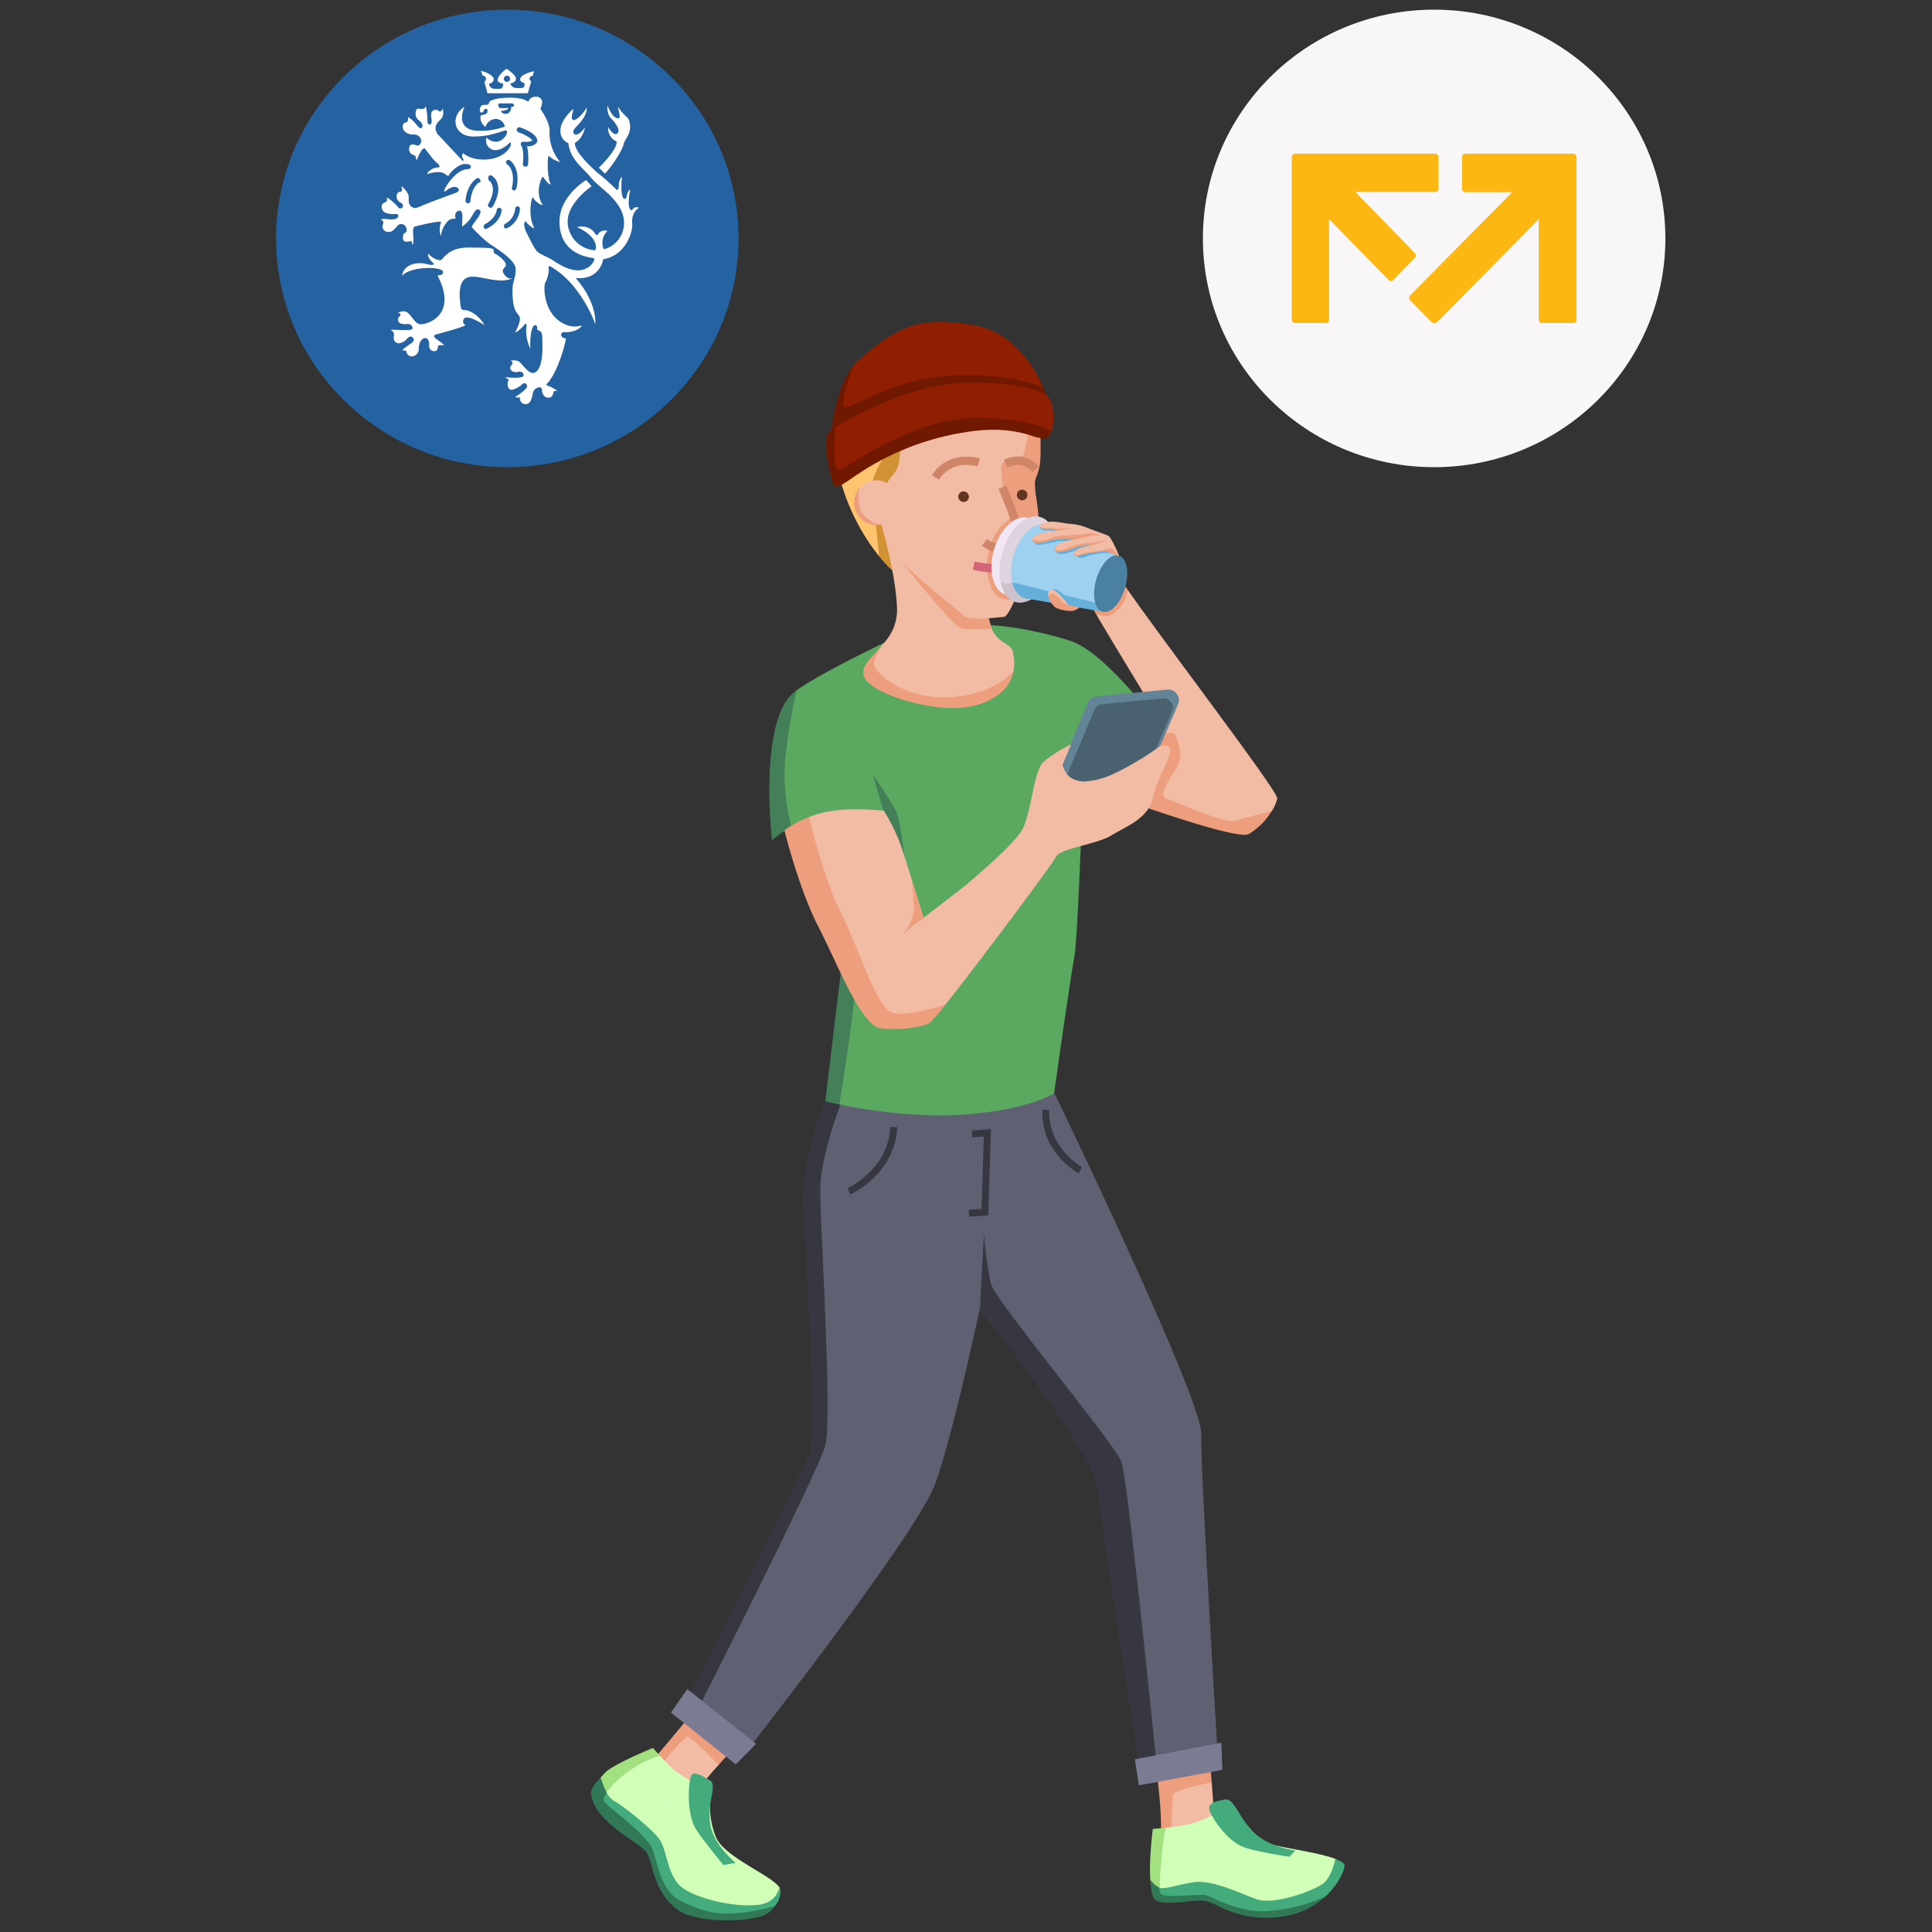 <svg id="e15058d7-f1e7-425e-9865-1c3ff15d2a5c" data-name="Vrstva 2" xmlns="http://www.w3.org/2000/svg" viewBox="0 0 600 600">
  <rect x="0" y="0" width="600" height="600" fill="#333333" stroke="none"/>
  <defs>
    <style>
      .a4d44564-e254-47fa-85e6-c2e000d69a84 {
        fill: #d19234;
      }

      .bc1897a9-ebb6-4aae-87f6-95e86b4a950c {
        fill: #ffc56e;
      }

      .bfa98c0b-4b60-4436-9252-db5c75a25b67 {
        fill: #ed9e7d;
      }

      .f7c9eaac-fdd8-49b1-90e7-c5e5d1d2aa07 {
        fill: #f2bca4;
      }

      .f09bc697-7f9c-456e-9d3e-87fa5b1e1e21 {
        fill: #a3e080;
      }

      .b20d44c2-5232-4bd5-9fa6-6bf1072c7aed {
        fill: #d2ffb8;
      }

      .ad60c39d-3f0d-4976-8c65-eba98d5f4a55 {
        fill: #307856;
      }

      .b5bf419f-275e-4e99-b21f-023dd1a664df {
        fill: #44ab7c;
      }

      .fd8d5f0a-3c08-4741-92f4-25306d273366 {
        fill: #373742;
      }

      .a0fecdda-35f0-428d-a67c-b7e1c703d1bf {
        fill: #606073;
      }

      .fee074b9-e843-4861-90d3-926ec3185804 {
        fill: #cfeeff;
      }

      .b7e026ee-3c38-4217-bcb7-21467f6f8035 {
        fill: #7b7b94;
      }

      .bbff5dfc-6499-4277-9358-9a83f29fdf1a {
        fill: #438058;
      }

      .f48eeff2-943b-43cb-8ef5-eacd962911c1 {
        fill: #5ba860;
      }

      .b4e685e1-f3db-477d-ac76-fc91a7d3392a {
        fill: #638496;
      }

      .b2080d39-8d48-4ceb-9391-58d26b41b3df {
        fill: #f8f6f6;
      }

      .a2cc3b51-c180-4d02-b9da-659478c5c702, .b04e56d2-7f72-44b5-b5c4-8903e3530120, .b2080d39-8d48-4ceb-9391-58d26b41b3df, .b8126088-2ef2-4d20-abd1-3261949df029 {
        fill-rule: evenodd;
      }

      .b8126088-2ef2-4d20-abd1-3261949df029 {
        fill: #fcb713;
      }

      .a2cc3b51-c180-4d02-b9da-659478c5c702 {
        fill: #2462a2;
      }

      .b04e56d2-7f72-44b5-b5c4-8903e3530120 {
        fill: #fff;
      }

      .e0507b8b-8049-4a91-a9a3-14d8b5e71cdb {
        fill: #4a6270;
      }

      .e73d99ad-6729-47ba-be07-ce830c7cff6e {
        fill: #633420;
      }

      .f7a0a904-8ea2-4d18-9002-de66be8d0616 {
        fill: #cf8668;
      }

      .baadfede-dfb9-4d7e-9d2a-7b1d02f802e2 {
        fill: #d46576;
      }

      .b9f52a22-c549-419b-b65c-748459741c74 {
        fill: #f2e6f2;
      }

      .bbe6a151-da7a-4fed-aacd-3ddc10bddfd1 {
        fill: #ccc2cc;
      }

      .aa619460-c83e-4be0-9483-a9f86a79b1da {
        fill: #ded3de;
      }

      .fc3ae4d9-c1f0-4504-bb4a-9c99c053446a {
        fill: #65afdb;
      }

      .e4618f09-6298-4c72-bb69-d2810404046f {
        fill: #9ed1f0;
      }

      .a3c0435f-d637-48c4-8720-954efae05627 {
        fill: #4a80a1;
      }

      .ea70ce8a-eea4-4ac0-9ead-09d24740025a {
        fill: #8f1f00;
      }

      .b36df698-3ffd-4dad-85fe-258a475d78db {
        fill: #701900;
      }
    </style>
  </defs>
  <g>
    <path class="a4d44564-e254-47fa-85e6-c2e000d69a84" d="M276.916,177.018a40.766,40.766,0,0,1-4.1-4.502c-.644-6.139-1.769-16.76-2.312-19.517-.786-3.98,3.317-10.682,5.428-13.303,2.021-2.511,2.964-7.326,3.722-11.196l.172-.87c.692-3.492,1.766-7.302,4.477-9.076a4.784,4.784,0,0,1,2.635-.592,28.955,28.955,0,0,1,3.944.4,29.028,29.028,0,0,0,3.936.399,7.111,7.111,0,0,0,1.389-.119,7.716,7.716,0,0,0,3.051-1.263,3.907,3.907,0,0,1,2.42-.816c.094,0,.191.003.293.008a10.747,10.747,0,0,1,4.421,1.751,10.361,10.361,0,0,0,2.682,1.252,11.064,11.064,0,0,0,2.153.199,17.783,17.783,0,0,0,5.568-.985,3.195,3.195,0,0,1,1.001-.177c1.559,0,2.326,1.437,3.068,2.825a7.17,7.17,0,0,0,1.398,2.057,4.769,4.769,0,0,0,1.484.586c1.284.375,2.881.842,2.901,2.133-2.173,5.147-5.04,10.422-5.068,10.475l-44.528,40.331Z"/>
    <path class="bc1897a9-ebb6-4aae-87f6-95e86b4a950c" d="M272.817,172.516a66.078,66.078,0,0,1-14.157-39.445c-.15-5.501,4.646-17.036,7.382-19.049.147-.108,14.813-10.841,17.919-10.841.493.018,1.189.025,2.058.025,4.565,0,13.051-.218,16.453-.612a6.946,6.946,0,0,1,.776-.05c1.675,0,1.775.863,1.882,1.777a2.152,2.152,0,0,0,1.48,2.178,7.395,7.395,0,0,1,2.597,1.555,5.735,5.735,0,0,0,3.194,1.526c3.937.747,7.524,2.124,7.124,7.092a9.714,9.714,0,0,0,1.061,3.321c.963,2.271,2.163,5.095,1.378,6.946l-.191-.037c-.035-2.084-.371-3.289-1.092-3.906a4.557,4.557,0,0,1-1.167-2.249c-.315-1.052-.588-1.961-1.653-1.961a3.272,3.272,0,0,0-1.004.191,17.969,17.969,0,0,1-5.631.996,11.152,11.152,0,0,1-2.192-.204,10.458,10.458,0,0,1-2.742-1.273,10.616,10.616,0,0,0-4.331-1.726c-.099-.005-.192-.007-.283-.007a3.694,3.694,0,0,0-2.312.784,7.98,7.98,0,0,1-3.12,1.29,7.275,7.275,0,0,1-1.428.123,29.031,29.031,0,0,1-3.965-.401,28.96,28.96,0,0,0-3.915-.397,4.597,4.597,0,0,0-2.525.56c-2.649,1.733-3.706,5.495-4.391,8.947l-.171.87c-.762,3.891-1.711,8.733-3.762,11.282-2.092,2.598-6.16,9.228-5.389,13.139.547,2.765,1.672,13.394,2.295,19.483Z"/>
    <path class="bfa98c0b-4b60-4436-9252-db5c75a25b67" d="M203.142,550.703c-.893-1.528-1.459-2.64-1.464-2.651l.013-.109L219.184,527.096l.158.008,9.941,14.285-.011.127c-.028.029-2.911,2.988-6.192,6.695l-.148.002c-5.05-5.414-8.594-8.646-9.479-8.646-.748.228-4.423,4.288-10.147,11.15Z"/>
    <path class="f7c9eaac-fdd8-49b1-90e7-c5e5d1d2aa07" d="M212.394,560.391c-3.126,0-7.139-6.07-9.252-9.688l.009-.115c4.127-4.946,9.242-10.905,10.175-11.203l.127-.018c1.355,0,7.183,6.091,9.626,8.709l.002.135a84.854,84.854,0,0,0-8.361,10.646A2.735,2.735,0,0,1,212.394,560.391Z"/>
    <path class="f09bc697-7f9c-456e-9d3e-87fa5b1e1e21" d="M188.284,556.885a22.612,22.612,0,0,1-1.865-4.636l.071-.15c.413-.451.846-.925,1.286-1.429,2.281-2.618,14.433-7.588,14.948-7.799l.114.027c0,.001.898,1.043,2.14,2.396l-.046.164a31.765,31.765,0,0,0-10.901,5.8,26.381,26.381,0,0,0-5.576,5.63Z"/>
    <path class="b20d44c2-5232-4bd5-9fa6-6bf1072c7aed" d="M232.515,591.924c-6.97,0-15.66-2.214-20.215-5.149-3.367-2.169-4.546-6.35-5.587-10.038-.631-2.237-1.228-4.351-2.235-5.634-2.58-3.279-10.576-9.812-13.846-11.6a6.599,6.599,0,0,1-2.349-2.618l.003-.104a26.516,26.516,0,0,1,5.619-5.679,32.022,32.022,0,0,1,10.972-5.837l.101.029c1.409,1.536,2.658,2.816,3.711,3.807,2.271,2.137,10.514,6.786,12.144,7.697l.048.111a25.151,25.151,0,0,0,1.377,13.451c1.491,3.756,7.188,7.211,12.216,10.258,3.627,2.199,6.76,4.099,7.706,5.738-.456,1.836-1.964,4.87-6.822,5.419A25.625,25.625,0,0,1,232.515,591.924Z"/>
    <path class="ad60c39d-3f0d-4976-8c65-eba98d5f4a55" d="M225.828,596.391c-6.647,0-12.313-1.177-15.155-3.149-5.481-3.803-7.118-9.528-8.312-13.709a16.983,16.983,0,0,0-1.594-4.301c-.645-.961-2.398-2.173-4.619-3.707-4.959-3.428-11.75-8.122-12.582-14.435-.206-1.568,1.153-3.055,2.874-4.938l.17.039a22.459,22.459,0,0,0,1.848,4.593l-.003.104c-.925,1.451-.82,2.21-.676,2.533a27.477,27.477,0,0,0,3.231,2.844c3.998,3.3,10.69,8.822,11.825,11.956.344.947.66,2.078.995,3.275,1.278,4.571,2.871,10.261,7.621,12.635,4.983,2.493,8.948,3.937,14.463,3.937,1.045,0,2.117-.051,3.278-.155a62.918,62.918,0,0,0,11.394-2.14l.107.155a10.887,10.887,0,0,1-2.199,2.199C236.697,595.481,231.607,596.391,225.828,596.391Z"/>
    <path class="b5bf419f-275e-4e99-b21f-023dd1a664df" d="M225.914,594.268c-5.555,0-9.542-1.451-14.553-3.957-4.829-2.415-6.435-8.151-7.724-12.761-.335-1.193-.65-2.321-.99-3.261-1.117-3.082-7.782-8.583-11.765-11.87a23.127,23.127,0,0,1-3.288-2.916c-.195-.44-.235-1.27.691-2.723l.171.004a6.407,6.407,0,0,0,2.271,2.542c3.284,1.796,11.315,8.358,13.906,11.652,1.034,1.313,1.635,3.445,2.271,5.703,1.031,3.653,2.199,7.795,5.502,9.924,4.527,2.917,13.172,5.117,20.107,5.117a25.25,25.25,0,0,0,2.82-.146c4.739-.534,6.207-3.484,6.66-5.195l.184-.024a2.095,2.095,0,0,1,.241.559,7.669,7.669,0,0,1-1.727,5.013,60.991,60.991,0,0,1-11.483,2.184C228.06,594.216,226.951,594.268,225.914,594.268Z"/>
    <path class="b5bf419f-275e-4e99-b21f-023dd1a664df" d="M224.634,579.141c-.066-.081-6.69-8.047-8.626-11.301-2.823-4.743-2.24-14.127-1.412-16.176a1.237,1.237,0,0,1,1.217-.888,7.776,7.776,0,0,1,3.101,1.265c.466.258.948.525,1.438.77,1.402.701,1.074,2.641.62,5.323a25.564,25.564,0,0,0-.409,8.273c.989,6.48,7.711,11.944,7.778,11.999l-.046.177-3.566.592Z"/>
    <path class="f7c9eaac-fdd8-49b1-90e7-c5e5d1d2aa07" d="M363.736,573.032l-.097-.099c-.03-5.33.014-14.468.642-15.795.714-1.507,8.562-3.131,11.904-3.759l.118.091,1.129,15.083-.054.097c-.085.044-8.537,4.386-13.404,4.386Z"/>
    <path class="bfa98c0b-4b60-4436-9252-db5c75a25b67" d="M363.736,573.032a3.553,3.553,0,0,1-2.63-.953,2.946,2.946,0,0,1-.624-2.271c.549-7.604-1.669-22.428-1.691-22.577l.065-.109L375.267,541.328l.133.087.903,12.056-.081.106c-2.584.485-11.067,2.184-11.76,3.647-.611,1.29-.653,10.396-.624,15.707Z"/>
    <path class="fd8d5f0a-3c08-4741-92f4-25306d273366" d="M354.058,549.894c-.118-.735-11.793-73.728-13.214-87.416-1.23-11.857-35.278-54.094-36.728-55.887l1.333-24.711.199-.002c.01.114.967,11.532,2.249,16.663.68,2.718,11.245,16.288,21.463,29.412,9.262,11.896,18.01,23.133,19.041,25.812,1.856,4.826,8.956,74.116,11.088,95.238l-.083.108-5.233.864Z"/>
    <path class="fd8d5f0a-3c08-4741-92f4-25306d273366" d="M213.21,528.377l-.018-.115c.325-.629,32.558-63.075,38.137-76.879,2.104-5.203.295-37.54-1.455-68.812l-.441-7.922c-.848-15.283,6.826-32.571,6.904-32.744l.088-.059,5.143-.174.097.135c-2.463,6.572-6.611,18.873-6.726,27.408-.041,3.091.322,11.212.782,21.494.985,22.048,2.335,52.242.804,58.136-1.905,7.329-31.086,65.208-39.984,82.772l-.16.024Z"/>
    <path class="a0fecdda-35f0-428d-a67c-b7e1c703d1bf" d="M359.29,549.024c-2.131-21.115-9.228-90.383-11.076-95.186-1.02-2.652-9.759-13.878-19.012-25.762-10.23-13.141-20.809-26.729-21.498-29.486a133.688,133.688,0,0,1-2.132-15.314L304.294,406.535l-.034.011c-.271,1.267-8.763,40.883-13.989,54.657-6.02,15.862-59.408,83.953-59.946,84.639l-.15.008-13.794-14.207-.018-.114c8.896-17.561,38.068-75.423,39.969-82.733,1.523-5.863.175-36.041-.811-58.075-.46-10.286-.823-18.41-.781-21.506.114-8.566,4.271-20.892,6.737-27.477l.091-.064,65.793-2.219.093.056c.459.947,45.881,94.803,45.608,105.909-.271,11.077,5.108,99.6,5.162,100.493l-.083.104-18.734,3.097Z"/>
    <g>
      <path class="bfa98c0b-4b60-4436-9252-db5c75a25b67" d="M343.285,191.6a1.998,1.998,0,0,1-.272-.018,19.284,19.284,0,0,1-2.431-.59c-2.443-4.104-2.412-4.198-2.387-4.275l10.467-5.667.131.032c.465.688.995,1.461,1.583,2.302a8.971,8.971,0,0,1-1.264,3.733C347.015,190.656,344.462,191.6,343.285,191.6Z"/>
      <path class="f7c9eaac-fdd8-49b1-90e7-c5e5d1d2aa07" d="M382.781,255.252c-3.331,0-12.633-3.829-17.63-5.886-1.451-.598-2.598-1.069-3.121-1.251a1.342,1.342,0,0,1-.887-.853c-.597-1.758,1.82-5.438,3.954-8.684,2.462-3.749.413-9.499-.505-10.417a1.742,1.742,0,0,0-1.241-.355,8.724,8.724,0,0,0-2.232.381l-.117-.046-2.622-4.562.151-.127,3.261,2.729c-2.245-3.683-15.806-25.938-21.268-35.232l.114-.146a19.382,19.382,0,0,0,2.401.584,1.912,1.912,0,0,0,.245.015c1.136,0,3.604-.923,5.655-4.384a9.124,9.124,0,0,0,1.254-3.586l.182-.046c4.497,6.448,12.215,16.896,20.386,27.958,13.407,18.149,26.071,35.293,25.904,36.612a11.48,11.48,0,0,1-1.836,4.111c-3.282.868-9.027,2.361-11.291,3.089A2.501,2.501,0,0,1,382.781,255.252Z"/>
    </g>
    <path class="fee074b9-e843-4861-90d3-926ec3185804" d="M207.325,558.917l-.031-.147.15-.089c.132,0,.183.162.199.215l-.145.117Z"/>
    <polygon class="b7e026ee-3c38-4217-bcb7-21467f6f8035" points="208.425 531.885 208.406 531.749 213.408 524.662 213.552 524.641 234.71 541.506 234.719 541.654 228.561 547.9 228.427 547.908 208.425 531.885"/>
    <polygon class="b7e026ee-3c38-4217-bcb7-21467f6f8035" points="353.654 554.352 352.473 546.463 352.553 546.349 379.18 541.224 379.298 541.319 379.617 549.561 379.536 549.664 353.771 554.436 353.654 554.352"/>
    <path class="bbff5dfc-6499-4277-9358-9a83f29fdf1a" d="M260.766,343.015c-2.714-.559-4.346-.969-4.362-.973l-.075-.108c.05-.419,4.943-41.985,6.259-51.313.741-5.263-.033-16.195-.813-24.44l.197-.032c1.64,6.972,5.324,24.651,4.124,38.196-1.181,13.317-4.037,31.423-5.21,38.59Z"/>
    <path class="f48eeff2-943b-43cb-8ef5-eacd962911c1" d="M291.91,346.433a162.559,162.559,0,0,1-31.144-3.417l-.078-.114c1.172-7.152,4.024-25.23,5.208-38.575,1.197-13.509-2.481-31.168-4.119-38.134-.608-6.42-1.262-11.666-1.344-12.316a9.157,9.157,0,0,0-1.983-.165,32.428,32.428,0,0,0-6.213.731,24.315,24.315,0,0,0-6.555,2.435l-.144-.063a65.38,65.38,0,0,1-1.915-20.716,178.833,178.833,0,0,1,3.491-21.479c7.81-5.944,34.052-18.149,34.316-18.272.013-.003.081-.004.199-.004.288,0,.873.006,1.685.006,4.402,0,15.1-.164,19.355-1.686a12.497,12.497,0,0,1,3.99-.491c8.085,0,22.001,3.387,26.582,5.157,10.296,3.979,25.079,23.753,25.228,23.952.016.151-.444,8.778-4.853,12.074-5.277,3.947-10.486,12.547-10.538,12.634l-.162.014-6.468-7.552c-.112,3.446-1.326,40.132-2.38,52.907-.141,1.707-.275,2.941-.4,3.669-1.408,8.163-3.916,25.632-5.286,35.317-.606,4.291-1.003,7.147-1.003,7.147-.117.119-7.725,5.145-28.031,6.674C296.992,346.344,294.489,346.433,291.91,346.433Z"/>
    <path class="fd8d5f0a-3c08-4741-92f4-25306d273366" d="M334.902,364.342c-.478-.262-11.676-6.554-11.199-19.577l.104-.096,1.952.071.096.104c-.422,11.582,9.979,17.553,10.085,17.609l.04.136-.941,1.713Z"/>
    <path class="fd8d5f0a-3c08-4741-92f4-25306d273366" d="M264.055,370.858l-.785-1.789.051-.132c.125-.055,12.49-5.71,13.182-18.902l.104-.095,1.952.103.095.104c-.762,14.529-14.329,20.702-14.467,20.763Z"/>
    <polygon class="fd8d5f0a-3c08-4741-92f4-25306d273366" points="301.009 377.772 300.863 375.823 300.954 375.716 304.816 375.425 305.528 352.964 302.072 353.226 301.964 353.135 301.817 351.185 301.909 351.078 307.647 350.644 307.754 350.747 306.911 377.337 306.819 377.433 301.117 377.864 301.009 377.772"/>
    <path class="bbff5dfc-6499-4277-9358-9a83f29fdf1a" d="M239.714,260.775c-.04-.347-3.92-34.796,5.952-44.949a13.353,13.353,0,0,1,1.485-1.266l.158.102a178.644,178.644,0,0,0-3.487,21.453,65.241,65.241,0,0,0,1.908,20.65l-.05.112a31.567,31.567,0,0,0-5.8,3.96Z"/>
    <path class="bfa98c0b-4b60-4436-9252-db5c75a25b67" d="M386.495,259.248c-8.57,0-48.242-14.75-48.643-14.899l-.044-.155,17.834-23.022.144-.016,2.745,2.297,2.604,4.521a8.63,8.63,0,0,1,2.216-.366,1.911,1.911,0,0,1,1.382.415c.942.941,3.05,6.834.556,10.631-2.028,3.086-4.521,6.881-3.956,8.546a1.137,1.137,0,0,0,.764.728c.528.184,1.677.657,3.131,1.256,4.984,2.051,14.262,5.87,17.554,5.87a2.368,2.368,0,0,0,.697-.086c2.268-.729,8.018-2.225,11.243-3.05l.108.15a21.528,21.528,0,0,1-6.973,6.951A2.987,2.987,0,0,1,386.495,259.248Z"/>
    <path class="b4e685e1-f3db-477d-ac76-fc91a7d3392a" d="M350.22,249.476,330.149,248.011a3.328,3.328,0,0,1-2.843-4.582c2.997-7.305,9.28-22.203,10.51-25.116a3.329,3.329,0,0,1,2.745-2.021l21.895-2.134c.113-.011.226-.017.336-.017a3.332,3.332,0,0,1,3.048,4.646L353.524,247.469a3.327,3.327,0,0,1-3.06,2.017C350.383,249.485,350.301,249.482,350.22,249.476Z"/>
    <g>
      <path class="b2080d39-8d48-4ceb-9391-58d26b41b3df" d="M517.198,74.043c0,39.248-32.182,71.046-71.814,71.046s-71.814-31.798-71.814-71.046,32.182-71.046,71.814-71.046,71.814,31.798,71.814,71.046"/>
      <g>
        <path class="b8126088-2ef2-4d20-abd1-3261949df029" d="M489.443,48.236a1.053,1.053,0,0,0-.728-.51H454.924c-.51,0-.874.51-.874,1.165V58.504a1.06,1.06,0,0,0,.874,1.165h14.711l-31.679,32.043a1.143,1.143,0,0,0,0,1.602l6.7,6.773a1.311,1.311,0,0,0,1.602,0l31.606-32.043V99.432a1.007,1.007,0,0,0,1.165.874h9.467a.949.949,0,0,0,1.092-.874v-50.759a.781.781,0,0,0-.146-.437"/>
        <path class="b8126088-2ef2-4d20-abd1-3261949df029" d="M445.821,47.726H402.053a.738.738,0,0,0-.655.437.661.661,0,0,0-.218.51V99.432a.978.978,0,0,0,1.092.874h9.394a.949.949,0,0,0,1.092-.874V68.044l18.57,19.007a.946.946,0,0,0,1.384-.146h0l6.627-6.773a1.039,1.039,0,0,0,.146-1.456L420.915,59.597h24.906a1.007,1.007,0,0,0,.874-1.165V48.818a.931.931,0,0,0-.874-1.092"/>
      </g>
    </g>
    <g>
      <path class="a2cc3b51-c180-4d02-b9da-659478c5c702" d="M229.358,74.043c0,39.248-32.182,71.046-71.814,71.046s-71.814-31.798-71.814-71.046,32.182-71.046,71.814-71.046,71.814,31.798,71.814,71.046"/>
      <path class="b04e56d2-7f72-44b5-b5c4-8903e3530120" d="M158.926,86.409c-.461.154-1.459.154-2.458-1.383s.614-1.767.614-2.842-2.381-2.995-3.226-3.303-.307-1.229-.768-1.536-1.306-.461-7.757-.461-7.757,3.917-8.526,3.917c-2.074,0-3.84-2.074-3.84-2.074-.307,2.074,2.458,3.149,1.613,3.456-1.306.307-2.074-.461-4.071-.461-5.3,0-5.684,3.917-5.684,3.917,3.072-3.149,12.75-2.842,12.75-1.229,0,1.536-1.613.768-1.613,1.229s2.074,3.456,2.074,7.373c0,5.991-5.607,7.681-7.297,7.681s-2.381-1.92-3.84-3.303c-1.459-1.536-3.38-.154-3.38-.154s.845-.154.845.461-.768.614-.768,1.536c0,1.767,2.611,1.383,3.072,1.383a1.394,1.394,0,0,1,1.459,1.383c0,1.075-7.757,0-6.605.614s.768,1.536.768,2.381a1.575,1.575,0,0,0,1.613,1.613,3.844,3.844,0,0,0,2.611-1.536c.845-.922,1.459-.461,1.767-.154a1.066,1.066,0,0,1-.154,1.383c-.845.614-3.687,2.535-3.072,2.535s1.152,0,1.152.307a1.663,1.663,0,0,0,1.613,1.536,2.255,2.255,0,0,0,2.227-2.074c0-2.227.845-3.61,2.074-3.61,1.152,0,1.152,1.613,1.152,2.535a1.572,1.572,0,0,0,1.383,1.536h.23c.998,0,1.152-1.075,1.152-1.536s1.459-.307,1.767-.307-.768-.922-2.074-1.767c-1.306-.922-.998-1.383-.461-1.536s9.985-2.688,9.217-2.995a1.261,1.261,0,0,1-.538-1.69c0-.077.077-.077.077-.154.998-1.767,6.452,1.92,6.452,1.92-1.767-3.149-4.685-4.685-5.991-4.685s-1.306-.614-1.306-.614c-1.306-7.681.614-9.447,3.072-9.754,2.458-.154,4.839.768,7.911,1.075,3.61.384,5.223-.768,4.762-.614"/>
      <path class="b04e56d2-7f72-44b5-b5c4-8903e3530120" d="M193.72,44.703c.154-.922,1.229-2.151,1.69-3.533.538-1.536.307-3.994-.845-4.916A14.209,14.209,0,0,1,191.953,33.182c0,1.075.998,3.379.154,3.533-1.92.307-3.456-3.994-3.456-3.994s-.307,2.611,1.075,3.994c1.536,1.536,3.149,3.84,1.92,4.762-1.075.922-2.765-1.997-2.765-1.997a4.366,4.366,0,0,0,2.611,4.455c.307,2.611-5.53,8.142-5.53,8.142l1.92,1.843c3.226-3.533,5.53-7.834,5.837-9.217"/>
      <path class="b04e56d2-7f72-44b5-b5c4-8903e3530120" d="M162.383,51.001c.461-4.378-.461-5.684-.461-5.684a1.125,1.125,0,0,1-.154-.845.738.738,0,0,1,.691-.461h.307a5.541,5.541,0,0,0,2.535-.307c-.154-.614-2.151-1.92-4.301-2.611a.799.799,0,0,1-.461-.998v-.077a.715.715,0,0,1,.922-.461h.077c1.306.461,5.3,2.074,5.3,4.071a1.238,1.238,0,0,1-.461.999,3.532,3.532,0,0,1-2.688.768,19.527,19.527,0,0,1,.307,5.607.817.817,0,0,1-.691.768c-.614,0-.922-.307-.922-.768Zm-4.839,19.816a.582.582,0,0,0-.307.154.672.672,0,0,1-.691-.461.84.84,0,0,1,.307-.998,5.843,5.843,0,0,0,3.149-4.685.731.731,0,0,1,1.459-.077v.077a7.12,7.12,0,0,1-3.917,5.991Zm-6.298.154a.582.582,0,0,0-.307.154.672.672,0,0,1-.691-.461.84.84,0,0,1,.307-.998c3.533-1.92,3.687-4.378,3.687-4.378a.837.837,0,0,1,.845-.768.763.763,0,0,1,.691.845s-.077,3.38-4.532,5.607Zm.461-16.129a.694.694,0,0,1,.998-.307,4.257,4.257,0,0,1,1.843,2.611c.538,1.92,0,4.224-1.459,6.913a.738.738,0,0,1-.691.461.564.564,0,0,1-.461-.154.708.708,0,0,1-.307-.998c1.306-2.227,1.69-4.071,1.306-5.607a2.991,2.991,0,0,0-1.152-1.767,1.507,1.507,0,0,1-.077-1.152Zm5.53-4.839a.959.959,0,0,1,.998-.307c.154.154,3.533,2.227,2.151,8.833a1.09,1.09,0,0,1-.691.614h-.154c-.461-.154-.691-.461-.538-.845,1.152-5.453-1.306-7.066-1.459-7.22a.777.777,0,0,1-.307-1.075Zm-.154-14.67a1.487,1.487,0,0,1-1.536-.845s2.304-.307,2.304-.768c0-.307-.691-.154-.691-.154h-1.997a2.38,2.38,0,0,1-.461-.998s0-.461.691-.461h3.533s.691,0,.691.614-.845.461-.845.461,0,2.151-1.69,2.151Zm-8.295,21.352c-.154,0-2.304,1.459-2.688,5.684a.817.817,0,0,1-.691.768h-.154a.763.763,0,0,1-.691-.845c.461-4.992,3.303-6.759,3.456-6.913.461-.154.845-.154.998.307a.699.699,0,0,1,.077.922c-.154,0-.23.077-.307.077Zm49.694,7.834c-1.997-.614-1.843.845-2.458.768-1.536-.845-.307-6.298-.307-6.298-.307-.154-.845.768-.998,1.459-.154.845-.307,1.459-.845,1.306-1.459-.614-.691-6.913-.691-6.913a3.748,3.748,0,0,0-.998,2.765c0,1.152-.538,1.459-.538,1.459a69.226,69.226,0,0,0-6.145-5.453c-8.295-7.45-6.836-9.37-6.836-9.37,2.458-1.152,3.303-5.453,2.842-4.532-.461.845-2.458,2.919-3.303,1.767s1.459-2.458,2.688-4.378c1.459-1.92,1.459-4.071,1.152-3.533-.154.614-2.535,3.687-3.84,3.687-1.459,0,.154-3.533-.154-3.38s-3.994,3.38-3.994,6.605a3.953,3.953,0,0,0,2.458,3.994c.538,5.146,4.685,7.757,7.143,10.83s10.139,7.22,10.139,13.902a8.395,8.395,0,0,1-6.298,8.218,5.051,5.051,0,0,1,1.152-5.684,2.482,2.482,0,0,0-2.842.845c-.154.307-.461.768-.998,0-1.843-3.072-5.607-2.074-5.607-2.074,7.45,3.533,5.684,7.22,5.684,7.22a9.066,9.066,0,0,1-8.602-8.91c0-5.991,7.45-10.983,7.45-10.983l-1.69-1.92S173.75,60.756,173.75,68.82c0,11.137,10.83,11.137,10.83,11.444,0,1.152-1.69,3.687-5.146,3.687s-7.143-2.765-8.142-3.379-3.533-1.613-4.455-2.458c-.845-.845-1.997-3.226-3.303-5.837-1.306-2.458-.538-4.071-.154-3.38.461.768,2.842,2.611,2.458,1.767-2.151-4.378-.538-9.985-.307-9.37.845,1.767,3.533,2.919,2.842,2.074-2.304-3.84-.154-8.065,0-8.372.307-.307.691.614,1.459,1.459.691.845,1.536.998,1.152.614-1.152-2.074-.998-8.91-.538-8.679A7.288,7.288,0,0,0,173.98,50.31a13.889,13.889,0,0,1-3.303-9.678c0-3.072-2.842-6.605-2.842-6.913a5.509,5.509,0,0,0,.538-1.92,1.738,1.738,0,0,0-1.767-1.767h-.23a2.243,2.243,0,0,0-2.304,1.613s-1.306-1.306-5.53-1.306c-4.455,0-6.682.845-6.682,1.613s-1.459.614-1.459.614c-1.69,0-1.69,2.381-.845,2.381s.538-1.152,1.306-1.152c.154,0,.538,0,.538.614,0,1.613-1.997.998-2.151,1.613a3.471,3.471,0,0,0,1.536,3.38,3.414,3.414,0,0,1,3.149-2.458,2.883,2.883,0,0,1,2.842,2.381,22.679,22.679,0,0,1-7.834,1.306c-8.295,0-4.685-7.45-4.685-7.45-4.532,2.765-3.533,9.217,2.842,9.217s9.831-2.458,10.292-1.767c.461,1.152-1.459,3.379-3.303,3.379a4.01,4.01,0,0,1-2.995-1.306,2.975,2.975,0,0,0,1.843,3.764,4.495,4.495,0,0,0,.998.154c2.304,0,4.532-2.458,4.532-2.458.845.845-1.306,4.685-6.682,5.3-5.3.614-7.988-1.92-7.988-1.92a1.498,1.498,0,0,0,0,1.767c.461.614-.154.614-.154.614L135.807,41.554c-1.536-2.765.538-3.687,1.459-4.992a3.533,3.533,0,0,0,.154-2.919c0,.614-.691,1.306-1.152.845a1.433,1.433,0,0,0-1.459-.307c-.307.154-1.152.307-.845,2.381.307,1.92-.154,2.074-.538,2.074-.461,0-.691-.307-.691-1.459,0-1.613-.461-4.992-.691-3.84-.461.998-2.304.154-2.535.461a2.629,2.629,0,0,0,.538,3.533c1.459,1.152,1.306,2.074.845,2.381s-.691,0-1.69-1.152a8.069,8.069,0,0,0-2.535-2.227,1.95,1.95,0,0,1-.154,1.459c-.307.307-1.459.154-1.459,1.613s1.843,2.458,3.303,2.381A2.21,2.21,0,0,1,130.815,43.551c.154.845-.691,1.92-1.459,1.613-.691-.307-2.304-.845-2.304,1.152,0,1.92,1.997,1.767,1.997,2.227s.307,1.459.461.998c.691-1.767,1.843-3.994,2.458-3.38.538.614,2.688,3.687,3.687,4.378.998.768.998,1.459.538,1.459-2.458,0-3.84,2.074-3.456,2.074a9.524,9.524,0,0,1,3.533-.614c1.997,0,2.688,1.459,2.995,1.152.998-1.767,3.456-3.687,5.146-3.687s1.843.614,1.843.845a.95.95,0,0,1-.999.768c-4.301,0-8.833,8.372-6.836,6.759s3.533-1.459,3.994-.614-1.152,1.306-1.152,1.306-8.833,3.226-10.446,3.994c-1.69.768-2.151.614-2.151.614-2.458-.614-1.459-3.072-1.843-4.071-.691-1.767-2.458-3.072-2.151-2.458s.154,1.459-.154,1.459a1.213,1.213,0,0,0-1.306,1.152v.077a2.077,2.077,0,0,0,1.306,2.227c.998.614.538,1.306.461,1.459a.883.883,0,0,1-1.306,0,.268.268,0,0,1-.077-.154c-.538-.768-3.687-3.533-3.456-2.765a1.489,1.489,0,0,1-.154,1.152s-1.459.307-1.459,1.459c0,2.227,2.304,2.227,3.303,2.381.998,0,1.843-.307,1.843.461,0,1.767-3.687.998-4.455.998-.691,0-.998.307-.845.307a.9.9,0,0,1,.691.845c0,.461-.307.768-.307,1.152a1.804,1.804,0,0,0,1.843,1.767h.154c1.843,0,2.458-2.458,3.687-2.458a1.727,1.727,0,0,1,1.843,1.613v.307c0,1.152-1.152.307-1.152,2.381s2.688.768,2.688.999.307,1.459.461.998a12.449,12.449,0,0,0,0-3.38c0-1.459,0-2.074.845-2.227,5.3-1.306,8.142-1.767,7.834-1.152a5.733,5.733,0,0,0,0,4.224,7.641,7.641,0,0,1,1.997-4.532c.998-1.306,2.842-.614,2.535-1.152-.307-.614-.154-2.227,1.306-2.227,1.536,0,.307,5.146.845,4.839a10.218,10.218,0,0,0,2.688-2.765c.845-1.306,1.536-3.226,2.688-2.227s-2.842,4.685-2.458,5.3A40.769,40.769,0,0,0,151.86,75.579c2.535,1.767,8.295,5.146,8.295,8.065s-.998,3.379-.998,6.759c0,7.604,2.304,6.759,2.304,8.526s-1.536,4.378-1.536,4.378c1.997-.845,3.149-3.072,3.456-2.765s0,1.306,0,2.458a14.16,14.16,0,0,0,1.306,5.3c-.154-6.145.998-7.604,1.69-7.297s.307,1.152.538,1.459c1.459.614,1.536.461,1.536,5.607s-1.306,7.757-2.995,7.757-3.456-3.226-4.532-3.687a4.711,4.711,0,0,0-2.304-.154s.538.307.538.768c0,.614-.691.768-.691,1.459,0,1.306,1.69,1.459,2.304,1.306.538-.154,1.69-.307,1.843.998s-5.684.614-5.684.614c.461.614,1.306.614.999.998-.691,1.306-.154,3.072,1.152,2.919a7.58,7.58,0,0,0,3.149-1.767c.307-.307.998-.614,1.459.461.461.998-3.687,3.533-3.687,3.533.845.461,1.459-.154,1.459.307a1.787,1.787,0,0,0,1.536,1.92h.307c1.459,0,1.843-1.767,2.151-3.226a2.203,2.203,0,0,1,1.69-1.92.777.777,0,0,1,1.075.307.692.692,0,0,1,.077.384c0,.845.461,2.458,1.997,2.458s1.536-1.613,1.69-1.92,1.152-.154,1.152-.154a10.37,10.37,0,0,0-2.535-1.459c-.307-.154-1.459-.307-.538-.998,3.456-3.84,5.991-13.902,5.607-13.902-1.69,0-1.843-1.92-.538-1.92,4.455.154,5.607-2.074,5.607-2.074a8.135,8.135,0,0,1-3.84.154c-8.295-2.381-8.142-12.289-7.604-13.364a9.699,9.699,0,0,0,1.152-4.224c-.307-1.152.307-.998.307-.998,9.831,5.453,14.132,18.05,14.132,18.05.307-7.604-6.145-14.363-6.145-14.363,7.681.768,8.602-5.837,8.602-5.837,6.682-.998,9.294-8.218,8.986-11.137-.154-2.304.691-3.994,2.151-4.839Z"/>
      <path class="b04e56d2-7f72-44b5-b5c4-8903e3530120" d="M157.467,23.504a.961.961,0,1,1-.077,1.92.934.934,0,0,1-.922-.922,1.017,1.017,0,0,1,.998-.998Zm-7.527,0a1.002,1.002,0,0,1,.998.922v.077a.945.945,0,0,1-.538.845l.998,3.61h12.52l1.075-3.764a.738.738,0,0,1-.538-.691.887.887,0,0,1,.922-.922h.077l.384-1.459s-4.301.845-4.301,2.535c0,.922,1.229,1.075,1.229,1.075s.691,1.613-.998,1.613H160.232a2.067,2.067,0,0,1-1.767-1.459s1.767-.154,1.767-1.459c0-1.229-2.919-3.072-2.919-3.072s-2.765,1.92-2.765,3.533c0,.845,1.69,1.075,1.69,1.075s.154,1.613-1.075,1.613H153.473a1.541,1.541,0,0,1-1.536-1.536V25.962s1.383-.154,1.383-1.383-2.919-2.458-3.994-2.535l.614,1.459Z"/>
    </g>
    <path class="f7c9eaac-fdd8-49b1-90e7-c5e5d1d2aa07" d="M307.073,196.123l-.042-.977.098-.104c.097-.003.344-.01.716-.01l.094.065c.066.181.133.352.197.504.06.14.127.27.193.399l-.057.212-.498-.004c-.36,0-.572.008-.594.009Z"/>
    <path class="f7c9eaac-fdd8-49b1-90e7-c5e5d1d2aa07" d="M273.567,200.855c.652-.741,1.21-1.426,1.704-2.092.604-.336.979-.527,1.074-.575l.135.044.438.873-.045.135c-.013.006-1.336.678-3.181,1.768Z"/>
    <path class="bbff5dfc-6499-4277-9358-9a83f29fdf1a" d="M274.381,251.908l-3.13-10.683.177-.086c.255.358,6.249,8.817,7.221,11.724.972,2.899,2.295,13.191,2.309,13.295l-.191.054Z"/>
    <path class="e0507b8b-8049-4a91-a9a3-14d8b5e71cdb" d="M350.566,247.301l-17.275-1.262a2.879,2.879,0,0,1-2.458-3.963c2.37-5.775,7.114-17.042,9.045-21.618a2.879,2.879,0,0,1,2.375-1.747l18.845-1.836c.099-.01.196-.015.292-.015a2.881,2.881,0,0,1,2.635,4.019l-10.601,24.686a2.877,2.877,0,0,1-2.646,1.744C350.707,247.308,350.637,247.306,350.566,247.301Z"/>
    <path class="bfa98c0b-4b60-4436-9252-db5c75a25b67" d="M277.539,319.589a38.348,38.348,0,0,1-3.839-.188c-4.795-.487-10.045-11.657-15.123-22.46-1.548-3.295-3.011-6.407-4.443-9.182-6.062-11.739-10.465-29.668-10.508-29.848l.035-.103a33.223,33.223,0,0,1,7.725-4.127l.134.071c1.349,5.725,4.999,20.062,9.761,29.529,2.01,3.993,3.898,8.604,5.727,13.063,3.657,8.928,7.113,17.36,10.525,18.076a10.647,10.647,0,0,0,2.145.19c4.803,0,11.805-2.138,13.837-2.792l.108.157a55.076,55.076,0,0,1-4.706,5.562C287.142,318.727,282.357,319.589,277.539,319.589Z"/>
    <path class="f7c9eaac-fdd8-49b1-90e7-c5e5d1d2aa07" d="M279.677,314.813a10.764,10.764,0,0,1-2.186-.195c-3.517-.737-6.991-9.218-10.67-18.195-1.826-4.456-3.714-9.063-5.719-13.05-4.772-9.486-8.428-23.842-9.778-29.574l.062-.116a34.436,34.436,0,0,1,4.721-1.436,46.75,46.75,0,0,1,9.971-.894c4.575,0,8.368.41,8.406.414a59.938,59.938,0,0,1,5.46,11.266c1.706,5.102,6.369,20.372,6.862,21.987,1.162-.885,10.787-8.219,13.527-10.477,2.864-2.361,14.122-12.063,16.864-16.399,1.418-2.24,2.364-6.669,3.278-10.952.853-3.991,1.657-7.76,2.792-9.584,1.498-2.408,8.828-6.216,9.14-6.377l.138.128-2.591,6.197h.001c.019,0,.74,2.963,3.03,4.215a7.806,7.806,0,0,0,3.84.909,23.622,23.622,0,0,0,8.909-2.32,85.934,85.934,0,0,0,14.438-8.596,5.808,5.808,0,0,1,1.479-.199,1.993,1.993,0,0,1,1.521.49,1.252,1.252,0,0,1,.279,1.004c-.139,1.439-1.244,3.885-2.414,6.474a37.053,37.053,0,0,0-2.872,7.642c-.946,5.645-5.834,8.301-10.147,10.644-1.006.546-1.955,1.062-2.834,1.602-2.125,1.305-5.546,2.231-8.854,3.127-3.972,1.077-7.724,2.094-8.417,3.583-1.007,2.165-23.761,32.588-34.292,45.849C291.536,312.669,284.509,314.813,279.677,314.813Z"/>
    <path class="bfa98c0b-4b60-4436-9252-db5c75a25b67" d="M280.649,289.87c.033-.039,3.277-3.904,3.172-7.934-.107-4.064-.516-7.607-.521-7.643l.195-.041,3.353,10.905-.047.116a26.193,26.193,0,0,0-3.089,2.03c-1.174.961-2.899,2.684-2.917,2.7Z"/>
    <path class="f7c9eaac-fdd8-49b1-90e7-c5e5d1d2aa07" d="M293.098,216.808c-10.181,0-18.252-4.788-21.443-9.236-1.544-2.152,1.767-6.526,1.908-6.711,1.612-.959,2.806-1.586,3.132-1.755l-.349-.693c-.162.082-.493.253-.947.498l-.128-.147a14.823,14.823,0,0,0,3.312-9.604c-.361-12.267-5.867-29.697-5.923-29.872l.148-.115,31.537,19.507c.065.189,2.012,12.121,3.592,16.42l-.094.134c-.282.001-.492.005-.609.008l.033.775c.102-.003.273-.006.507-.006l.501.005.087.054a9.805,9.805,0,0,0,3.692,3.633c1.136.754,2.116,1.405,2.405,2.421a13.837,13.837,0,0,1,.229,6.603c-1.716,1.911-6.751,6.399-16.946,7.769A34.97,34.97,0,0,1,293.098,216.808Z"/>
    <path class="bfa98c0b-4b60-4436-9252-db5c75a25b67" d="M295.761,219.878c-10.372,0-26.182-5.07-27.54-10.061-.663-2.435,1.392-4.657,3.771-7.229.514-.555,1.045-1.13,1.574-1.732l.154.127c-.033.044-3.362,4.441-1.904,6.473,3.163,4.409,11.172,9.153,21.281,9.153a34.887,34.887,0,0,0,4.617-.312c10.13-1.361,15.125-5.811,16.802-7.66l.172.089c-1.007,4.557-4.415,7.874-10.132,9.858A27.019,27.019,0,0,1,295.761,219.878Z"/>
    <path class="bfa98c0b-4b60-4436-9252-db5c75a25b67" d="M302.222,195.41a25.486,25.486,0,0,1-3.539-.179c-2.603-.4-17.938-19.896-18.59-20.727l.131-.147,26.352,15.904,1.365,4.845-.091.126C307.821,195.234,304.904,195.41,302.222,195.41Z"/>
    <g>
      <path class="f7c9eaac-fdd8-49b1-90e7-c5e5d1d2aa07" d="M303.857,192.122c-2.234,0-3.617-.248-4.23-.759-.198-.166-.626-.514-1.229-1.004-4.681-3.807-18.926-15.391-20.326-18.344-.927-1.956-2.255-10.631-3.088-18.19-.331-3.008.814-4.457,2.026-5.99a8.659,8.659,0,0,0,2.342-5.533c.21-4.834,5.547-14.897,8.296-16.627a3.581,3.581,0,0,1,1.757-.295,68.33,68.33,0,0,1,8.709,1.072,67.939,67.939,0,0,0,8.59,1.062c.194,0,.375-.005.544-.016a11.604,11.604,0,0,0,2.933-.961,18.67,18.67,0,0,1,6.862-1.805c.117,0,.234.002.352.007a4.375,4.375,0,0,1,1.721.565c.248,2.376.652,8.002.217,10.644a49.229,49.229,0,0,1-1.794,6.912l-.12.063a8.454,8.454,0,0,0-1.919-.241,3.203,3.203,0,0,0-2.029.548,2.357,2.357,0,0,1-1.392.54c-.476.049-.715.073-.846,1.061-.236,1.768.366,5.886,1.054,8.862a35.441,35.441,0,0,0,2.688,6.715l-.045.137a15.443,15.443,0,0,0-5.659,5.485,21.957,21.957,0,0,0-2.586,10.098c.162,3.976,1.677,7.972,3.447,9.099,1.013.645,3.229.876,4.91.956l.087.14c-1.511,3.487-2.629,5.211-3.418,5.27-.383.028-.891.076-1.483.132C308.446,191.892,306.006,192.122,303.857,192.122Z"/>
      <path class="bfa98c0b-4b60-4436-9252-db5c75a25b67" d="M315.031,186.382c-1.705-.081-3.958-.318-5.008-.987-1.82-1.157-3.375-5.225-3.539-9.259a21.893,21.893,0,0,1,2.613-10.209,15.822,15.822,0,0,1,5.652-5.515,34.98,34.98,0,0,1-2.659-6.674c-.691-2.994-1.297-7.143-1.057-8.934.145-1.091.467-1.177,1.024-1.232a2.164,2.164,0,0,0,1.286-.498,3.395,3.395,0,0,1,2.154-.592,8.6,8.6,0,0,1,1.88.226,48.49,48.49,0,0,0,1.756-6.793c.432-2.619.028-8.225-.165-10.513l.146-.098a22.212,22.212,0,0,1,3.651,2.577c.041.201.816,13.275.109,16.724a16.536,16.536,0,0,1-.923,3.208,7.201,7.201,0,0,0-.536,2.021,28.416,28.416,0,0,0,.473,5.152c.468,3.401.998,7.256.529,9.198a171.563,171.563,0,0,1-7.291,22.138Z"/>
    </g>
    <path class="e73d99ad-6729-47ba-be07-ce830c7cff6e" d="M317.442,155.36a1.644,1.644,0,0,1-.095-3.285h.006a1.664,1.664,0,0,1,1.73,1.546,1.643,1.643,0,0,1-1.546,1.736Z"/>
    <path class="e73d99ad-6729-47ba-be07-ce830c7cff6e" d="M299.264,155.89a1.643,1.643,0,0,1-.093-3.284h.006a1.665,1.665,0,0,1,1.73,1.546,1.643,1.643,0,0,1-1.546,1.735Z"/>
    <path class="f7a0a904-8ea2-4d18-9002-de66be8d0616" d="M310.38,171.478a8.627,8.627,0,0,1-5.335-1.93l-.018-.141,1.48-1.917.141-.018a6.087,6.087,0,0,0,3.763,1.379,5.705,5.705,0,0,0,1.553-.219,5.249,5.249,0,0,0,3.185-2.248c.165-1.164-2.464-8.448-5.025-14.508l.053-.131,2.229-.943.131.053c2.718,6.432,5.803,14.508,5.064,16.457a7.584,7.584,0,0,1-4.922,3.842A8.451,8.451,0,0,1,310.38,171.478Z"/>
    <path class="f7a0a904-8ea2-4d18-9002-de66be8d0616" d="M289.488,147.633l-.03-.138a12.228,12.228,0,0,1,10.79-5.665,15.614,15.614,0,0,1,4.023.502l.067.125-.701,2.317-.124.066a12.545,12.545,0,0,0-3.318-.429,9.674,9.674,0,0,0-8.529,4.493l-.138.03Z"/>
    <path class="f7a0a904-8ea2-4d18-9002-de66be8d0616" d="M320.495,146.46a5.946,5.946,0,0,0-4.436-2.084,7.071,7.071,0,0,0-3.103.778l-.134-.046-1.062-2.178.046-.134a9.685,9.685,0,0,1,4.247-1.04,8.416,8.416,0,0,1,6.518,3.107l-.019.14-1.919,1.474Z"/>
    <path class="baadfede-dfb9-4d7e-9d2a-7b1d02f802e2" d="M309.347,177.842a33.888,33.888,0,0,1-7.146-.895l-.076-.119.521-2.364.119-.076a31.187,31.187,0,0,0,6.543.83c3.547,0,4.538-1.038,4.548-1.049l.135-.014,1.948,1.435.022.137C315.616,176.223,314.121,177.842,309.347,177.842Z"/>
    <path class="b9f52a22-c549-419b-b65c-748459741c74" d="M313.646,184.844a4.6,4.6,0,0,1-1.289-.183c-3.925-1.146-5.562-7.411-3.649-13.969,1.689-5.793,5.601-9.998,9.299-9.998a4.61,4.61,0,0,1,1.289.183c1.911.557,3.341,2.323,4.026,4.974a17.327,17.327,0,0,1-.377,8.995C321.255,180.639,317.344,184.844,313.646,184.844Z"/>
    <path class="bbe6a151-da7a-4fed-aacd-3ddc10bddfd1" d="M316.799,187.168a5.042,5.042,0,0,1-1.418-.201c-2.384-.695-4.1-3.116-4.706-6.642l.173-.083a2.682,2.682,0,0,0,1.721.844,1.642,1.642,0,0,0,.228-.017,6.676,6.676,0,0,0,1.624-.403l.101.01,6.577,4.715.001.161A7.348,7.348,0,0,1,316.799,187.168Z"/>
    <path class="aa619460-c83e-4be0-9483-a9f86a79b1da" d="M314.45,180.871a7.233,7.233,0,0,1-1.624.396,1.777,1.777,0,0,1-.257.019,2.889,2.889,0,0,1-1.871-.911,20.046,20.046,0,0,1,.636-8.916c1.876-6.433,6.217-11.103,10.321-11.103a5.089,5.089,0,0,1,1.43.203c2.12.618,3.706,2.578,4.468,5.52a19.252,19.252,0,0,1-.42,9.989,18.206,18.206,0,0,1-6.033,9.484l-.118.001Z"/>
    <path class="fc3ae4d9-c1f0-4504-bb4a-9c99c053446a" d="M319.118,185.93a4.114,4.114,0,0,1-.856-.149c-1.885-.549-3.269-2.324-3.896-5.001l.121-.119,28.563,7.02.072.125-.609,2.089-.112.07Z"/>
    <path class="e4618f09-6298-4c72-bb69-d2810404046f" d="M314.439,180.853l-.074-.074a16.744,16.744,0,0,1,.416-8.316c1.61-5.522,5.339-9.531,8.866-9.531a4.371,4.371,0,0,1,1.229.175,4.235,4.235,0,0,1,.809.339l21.792,9.113.057.12-4.412,15.126-.119.068Z"/>
    <path class="a3c0435f-d637-48c4-8720-954efae05627" d="M343.09,190.06a2.485,2.485,0,0,1-.702-.1c-2.466-.72-3.333-5.209-1.933-10.008,1.268-4.345,3.92-7.498,6.308-7.498a2.497,2.497,0,0,1,.703.1c2.466.719,3.333,5.209,1.933,10.008C348.132,186.907,345.48,190.06,343.09,190.06Z"/>
    <path class="fc3ae4d9-c1f0-4504-bb4a-9c99c053446a" d="M335.74,173.306a1.589,1.589,0,0,1-.327-.032,1.638,1.638,0,0,1-1.146-.834l.492-1.494a13.249,13.249,0,0,0-2.602.613,6.567,6.567,0,0,1-2.588.515,3.019,3.019,0,0,1-.853-.101,1.102,1.102,0,0,1-.702-.515.941.941,0,0,1-.069-.668l3.496-2.187.521-.524c-.324-.026-.984-.071-1.706-.071a11.641,11.641,0,0,0-1.543.089c-.731.102-1.649.312-2.537.518-.887.203-1.724.396-2.287.458l-.457.053a9.766,9.766,0,0,1-1.043.089,1.017,1.017,0,0,1-.732-.209.88.88,0,0,1-.167-.9l7.187-2.624a5.918,5.918,0,0,0-1.967-.652c-.512-.062-1.078-.082-1.578-.1a5.673,5.673,0,0,1-1.494-.151.703.703,0,0,1-.482-.67l.102-.093,6.289.152L346.097,171.827l-.063.188a16.424,16.424,0,0,0-2.335-.326l-.116.003a31.975,31.975,0,0,0-5.258.807c-.193.073-.388.153-.582.232A5.853,5.853,0,0,1,335.74,173.306Z"/>
    <path class="bfa98c0b-4b60-4436-9252-db5c75a25b67" d="M334.521,172.751a1.064,1.064,0,0,1-.801-.352.804.804,0,0,1-.188-.651l.172-.052a1.262,1.262,0,0,0,.858.45h0a.797.797,0,0,0,.197-.024c.473-.119,2.584-.677,3.03-.798.168-.046.819-.127,1.645-.23a27.054,27.054,0,0,0,3.699-.59,3.25,3.25,0,0,1,1.38-.306,2.434,2.434,0,0,1,.964.182,7.101,7.101,0,0,1,1.877,1.813l.177.419-.132.129-3.771-1.577c-.019.014-6.584.555-8.643,1.484A1.114,1.114,0,0,1,334.521,172.751Z"/>
    <path class="bfa98c0b-4b60-4436-9252-db5c75a25b67" d="M328.586,164.944a8.047,8.047,0,0,0-2.011-.583,10.711,10.711,0,0,0-1.191-.041c-1.158,0-2.355-.001-2.485-.79l-.004-.117.159-.103c.102.072.258.18.53.357a1.455,1.455,0,0,0,.794.171,8.7,8.7,0,0,0,1.096-.1c.294-.039.574-.076.813-.085l.113-.002a5.949,5.949,0,0,1,1.404.223,6.955,6.955,0,0,0,.753.155,1.473,1.473,0,0,0,.192.011,8.275,8.275,0,0,0,1.146-.13,9.615,9.615,0,0,1,1.36-.147l.136.003c.852.041,2.749.081,2.749.081l.01.199c-.001,0-.607.071-1.264.182l-4.244.723Z"/>
    <path class="bfa98c0b-4b60-4436-9252-db5c75a25b67" d="M328.919,171.465a1.453,1.453,0,0,1-1.189-.424.922.922,0,0,1,.001-1.252l.175.09a.597.597,0,0,0,.132.67,1.353,1.353,0,0,0,.81.217,2.625,2.625,0,0,0,.665-.089c.425-.11,1.926-.647,3.022-1.039.506-.181.938-.335,1.161-.411a19.162,19.162,0,0,1,4.051-.804l.118.001a25.874,25.874,0,0,0,2.768-.367,24.611,24.611,0,0,1,2.604-.347,1.006,1.006,0,0,1,.162.011,5.676,5.676,0,0,1,1.202.387l-.073.186a2.547,2.547,0,0,0-.705-.091,2.88,2.88,0,0,0-.728.093c-.777.203-3.39,1.101-3.686,1.202-.148-.005-.646-.048-1.338-.048a12.61,12.61,0,0,0-3.323.403c-.385.111-.882.287-1.434.482A15.922,15.922,0,0,1,328.919,171.465Z"/>
    <g>
      <path class="f7c9eaac-fdd8-49b1-90e7-c5e5d1d2aa07" d="M334.562,172.347a1.452,1.452,0,0,1-1.005-.516c.031-.452.398-1.153,2.211-1.689.872-.259,3.422-.794,3.53-.816l.062.048-.016-.065c.296-.102,2.914-1.001,3.699-1.206a3.088,3.088,0,0,1,.685-.099c-.118-.033-.241-.062-.365-.085a.749.749,0,0,0-.127-.008,24.97,24.97,0,0,0-2.571.345,25.816,25.816,0,0,1-2.8.369l-.118-.002a18.868,18.868,0,0,0-3.986.794c-.224.076-.653.23-1.158.41-1.1.393-2.606.932-3.039,1.044a2.85,2.85,0,0,1-.716.096,1.542,1.542,0,0,1-.931-.259.77.77,0,0,1-.202-.885c.768-1.006,3.109-1.677,3.571-1.802,1.076-.291,3.185-.817,3.269-.839h-.001c.043-.011,4.375-1.07,4.751-1.126a2.053,2.053,0,0,1,.271-.014c.261,0,.632.02.975.042a8.732,8.732,0,0,0-1.479-.345h-.005a13.919,13.919,0,0,0-1.596.192c-.914.139-2.053.311-3.032.363l-.505.026a49.428,49.428,0,0,0-6.229.552c-.264.076-.621.195-1.03.332a16.099,16.099,0,0,1-4.062.999,3.96,3.96,0,0,1-1.916-.421.861.861,0,0,1,.055-.835c.663-1.077,3.399-1.583,4.222-1.712,2.061-.323,3.471-.462,3.639-.478v-.005s4.297-.731,4.322-.735c-.547-.015-1.158-.033-1.55-.053l-.126-.003a9.317,9.317,0,0,0-1.33.146,8.559,8.559,0,0,1-1.177.132,1.868,1.868,0,0,1-.218-.012,7.017,7.017,0,0,1-.775-.161,5.712,5.712,0,0,0-1.357-.217l-.104.002c-.233.009-.508.046-.795.084a8.836,8.836,0,0,1-1.122.102,1.644,1.644,0,0,1-.903-.203c-.276-.18-.435-.289-.538-.363-.032-1.095,1.869-1.455,3.646-1.455.385,0,.776.017,1.16.049,1.159.098,2.053.254,2.771.379a11.854,11.854,0,0,0,1.838.23,16.937,16.937,0,0,1,5.271,1.246l1.683.62c2.232.821,4.342,1.598,4.77,1.782.923.4,2.61,4.255,3.294,5.895l-.171.101a7.245,7.245,0,0,0-1.799-1.755,2.259,2.259,0,0,0-.886-.165,3.087,3.087,0,0,0-1.292.285,25.631,25.631,0,0,1-3.762.609c-.785.098-1.464.182-1.617.224-.446.121-2.562.679-3.034.798A1.006,1.006,0,0,1,334.562,172.347Z"/>
      <path class="bfa98c0b-4b60-4436-9252-db5c75a25b67" d="M322.245,168.687a1.624,1.624,0,0,1-1.268-.422,1.677,1.677,0,0,1-.2-.269,1.205,1.205,0,0,1-.127-.27l.145-.118a3.663,3.663,0,0,0,1.765.395h.002a15.839,15.839,0,0,0,4.048-.988c.413-.138.772-.258,1.039-.334a48.022,48.022,0,0,1,6.273-.56l.505-.026c.97-.053,2.103-.224,3.014-.361a14.568,14.568,0,0,1,1.583-.196,14.891,14.891,0,0,1,2.425.616l-.04.194c-.012-.001-1.241-.106-1.834-.106a1.896,1.896,0,0,0-.241.011c-.345.052-4.401,1.041-4.731,1.122h-.006c-.104,0-1.204-.031-2.552-.031a30.918,30.918,0,0,0-4.569.239c-.609.117-1.291.299-1.95.474A14.594,14.594,0,0,1,322.245,168.687Z"/>
    </g>
    <path class="fc3ae4d9-c1f0-4504-bb4a-9c99c053446a" d="M328.853,186.536l-2.268-2.428a.944.944,0,0,1,.572-1.057,1.442,1.442,0,0,1,.438-.071,2.36,2.36,0,0,1,.942.267l.245.103a23.179,23.179,0,0,1,3.099,3.021l-.074.166Z"/>
    <g>
      <path class="f7c9eaac-fdd8-49b1-90e7-c5e5d1d2aa07" d="M331.778,188.073a5.94,5.94,0,0,1-2.771-1.779c-.901-1.122-1.752-1.767-2.333-1.767a.777.777,0,0,0-.15.015.891.891,0,0,0-.698.823l-.194.011a1.909,1.909,0,0,1,.101-1.695,1.393,1.393,0,0,1,1.184-.469c1.26.032,4.361,3.924,4.972,4.704Z"/>
      <path class="bfa98c0b-4b60-4436-9252-db5c75a25b67" d="M332.205,189.733a12.174,12.174,0,0,1-4.262-.95,6.569,6.569,0,0,1-2.313-3.407,1.087,1.087,0,0,1,.854-1.029.937.937,0,0,1,.189-.02c.879,0,1.937,1.154,2.489,1.842a5.729,5.729,0,0,0,2.674,1.713l.095.092,3.188.525.057.167A3.905,3.905,0,0,1,332.205,189.733Z"/>
    </g>
    <path class="b20d44c2-5232-4bd5-9fa6-6bf1072c7aed" d="M393.495,590.471a10.447,10.447,0,0,1-3.243-.443c-1.061-.351-2.363-.875-3.872-1.482-4.099-1.65-9.712-3.91-14.029-3.91a10.408,10.408,0,0,0-1.678.128c-2.318.381-4.217.809-5.742,1.152a21.007,21.007,0,0,1-3.964.683,2.755,2.755,0,0,1-.895-.126l-.067-.086a40.567,40.567,0,0,1,.284-6.235c.124-1.331.241-2.587.265-3.548a65.688,65.688,0,0,1,1.271-8.884l.087-.08c2.312-.247,4.487-.554,6.468-.91a29.385,29.385,0,0,0,8.06-2.983l.135.041c1.374,2.516,5.107,7.747,9.404,9.542,3.476,1.45,14.304,3.087,14.412,3.104l1.504-1.612a30.736,30.736,0,0,1-5.854-1.544l.06-.19c1.424.365,3.506.756,5.916,1.208,4.325.811,9.707,1.819,12.805,3.05l.061.115c-.505,2.214-1.704,6.173-4.054,7.804C408.183,587.098,399.594,590.471,393.495,590.471Z"/>
    <path class="f09bc697-7f9c-456e-9d3e-87fa5b1e1e21" d="M360.078,586.45l-.007.021a8.168,8.168,0,0,1-2.802-2.366c-.537-6.336.73-15.946.743-16.043l.094-.086c.016-.001,1.572-.098,3.807-.337l.108.119a65.9,65.9,0,0,0-1.268,8.849c-.023.969-.141,2.229-.265,3.562a40.412,40.412,0,0,0-.284,6.199l-.1.108Z"/>
    <path class="ad60c39d-3f0d-4976-8c65-eba98d5f4a55" d="M393.007,595.591a32.281,32.281,0,0,1-14.892-3.773,23.727,23.727,0,0,0-3.13-1.322,7.867,7.867,0,0,0-2.153-.232c-1.331,0-2.906.158-4.573.325-1.749.176-3.558.358-5.163.358-3.05,0-4.684-.684-5.139-2.151a24.983,24.983,0,0,1-.712-4.747l.176-.072a8.015,8.015,0,0,0,2.714,2.306l.049.068.021.019a2.936,2.936,0,0,0,.52,1.723c.352.352,1.513.522,3.549.522h0c1.529,0,3.296-.094,5.006-.185,1.451-.078,2.822-.151,3.832-.151a6.446,6.446,0,0,1,1.439.107,18.911,18.911,0,0,1,2.153.879c3.221,1.433,9.215,4.098,15.436,4.098q.46,0,.921-.02a52.404,52.404,0,0,0,18.392-4.497l.108.164a24.196,24.196,0,0,1-12.651,6.08A36.46,36.46,0,0,1,393.007,595.591Z"/>
    <path class="b5bf419f-275e-4e99-b21f-023dd1a664df" d="M392.14,593.561c-6.264,0-12.283-2.677-15.517-4.114a18.848,18.848,0,0,0-2.123-.869,6.334,6.334,0,0,0-1.389-.101c-1.004,0-2.373.073-3.821.15-1.712.092-3.482.186-5.017.186-2.121,0-3.294-.185-3.69-.582a3.046,3.046,0,0,1-.578-1.846l.132-.104a2.553,2.553,0,0,0,.83.116,20.972,20.972,0,0,0,3.92-.679c1.528-.345,3.429-.772,5.753-1.154a10.595,10.595,0,0,1,1.711-.131c4.356,0,9.99,2.269,14.104,3.925,1.506.606,2.806,1.13,3.86,1.479a10.257,10.257,0,0,0,3.181.433c6.06,0,14.592-3.35,17.219-5.173,2.294-1.593,3.473-5.498,3.972-7.685l.135-.07c1.85.734,2.747,1.393,2.743,2.015-.01,1.455-1.78,5.78-6.003,9.651a52.468,52.468,0,0,1-18.492,4.532C392.759,593.555,392.449,593.561,392.14,593.561Z"/>
    <path class="b5bf419f-275e-4e99-b21f-023dd1a664df" d="M396.051,573.278c-.284-.072-.542-.145-.768-.215-6.338-1.983-16.217-9.471-17.046-10.104-.188.115-.808.49-1.704.964l-.135-.041a9.167,9.167,0,0,1-.808-1.815,1.684,1.684,0,0,1,.174-1.38c.672-1.046,2.591-1.463,4.667-1.831a1.903,1.903,0,0,1,.337-.03c1.45,0,2.482,1.669,3.911,3.978a32.093,32.093,0,0,0,4.617,6.176,19.071,19.071,0,0,0,6.813,4.109Z"/>
    <path class="b5bf419f-275e-4e99-b21f-023dd1a664df" d="M400.362,576.629c-.109-.017-10.961-1.656-14.459-3.117-4.35-1.815-8.118-7.093-9.504-9.63l.041-.137c1.07-.565,1.744-.987,1.75-.992l.115.006c.104.08,10.486,8.063,17.039,10.113.222.07.476.141.756.213a29.839,29.839,0,0,0,6.012,1.562l.06.169-1.723,1.783Z"/>
    <g>
      <path class="bfa98c0b-4b60-4436-9252-db5c75a25b67" d="M272.151,163.066a6.952,6.952,0,0,1-5.19-11.563l.173.088c-.701,3.189-.395,5.797.912,7.752a8.582,8.582,0,0,0,5.48,3.381l.002.196s-.227.051-.284.061a6.975,6.975,0,0,1-1.093.086Z"/>
      <path class="f7c9eaac-fdd8-49b1-90e7-c5e5d1d2aa07" d="M273.491,162.921a8.634,8.634,0,0,1-5.612-3.467c-1.337-2.002-1.653-4.662-.94-7.906a6.942,6.942,0,1,1,6.59,11.372Z"/>
    </g>
    <g>
      <path class="ea70ce8a-eea4-4ac0-9ead-09d24740025a" d="M262.578,126.645a.806.806,0,0,1-.528-.155c-.886-.72-.011-4.919,2.603-12.48A14.407,14.407,0,0,1,266.6,111.879c10.179-8.946,16.607-11.966,25.475-11.966a59.462,59.462,0,0,1,10.426,1.08c12.242,2.18,18.71,13.057,21.476,19.346l-.128.134c-3.681-1.418-11.626-3.797-23.479-3.797-1.321,0-2.677.03-4.027.089-13.08.571-22.92,5.197-28.799,7.961-2.46,1.155-4.085,1.92-4.965,1.92Z"/>
      <path class="b36df698-3ffd-4dad-85fe-258a475d78db" d="M257.789,137.673c.007-.156.796-15.739,6.878-23.691l.174.093c-2.511,7.264-3.457,11.618-2.665,12.262a.623.623,0,0,0,.401.109h0c.835,0,2.531-.798,4.879-1.901,5.893-2.77,15.756-7.406,28.877-7.979,1.353-.06,2.711-.09,4.035-.09,11.886,0,19.857,2.388,23.552,3.81a36.842,36.842,0,0,1,1.902,5.083l-.131.119a63.848,63.848,0,0,0-17.944-3.024l-.312-.004c-10.791,0-49.124,15.158-49.51,15.312Z"/>
    </g>
    <g>
      <path class="b36df698-3ffd-4dad-85fe-258a475d78db" d="M259.826,151.042c-.58,0-.973-.358-1.199-1.097-1.514-4.938-2.896-13.021-1.555-15.354a9.656,9.656,0,0,1,2.42-1.985l.154.092c-.581,7.654-.335,12.465.659,12.867a.305.305,0,0,0,.116.019h.001c.657-.001,2.547-1.125,5.162-2.682,7.859-4.679,22.487-13.387,38.275-13.387q.993,0,1.991.048c11.843.568,17.798,2.506,20.709,4.031l.048.12c-.525,1.604-1.369,2.452-2.438,2.452a13.888,13.888,0,0,1-3.624-.792,38.197,38.197,0,0,0-12.021-1.913,52.823,52.823,0,0,0-8.673.773,82.63,82.63,0,0,0-35.118,14.166C262.376,149.992,260.819,151.042,259.826,151.042Z"/>
      <path class="ea70ce8a-eea4-4ac0-9ead-09d24740025a" d="M260.422,145.784a.516.516,0,0,1-.191-.033c-1.5-.607-1.136-8.448-.784-13.068,5.385-3.575,20.344-10.951,32.35-12.975a69.801,69.801,0,0,1,11.542-.919c10.376,0,20.395,2.118,22.334,4.722,1.501,2.016,1.965,7.07.936,10.204l-.142.058c-2.892-1.517-8.818-3.442-20.625-4.01-.663-.031-1.321-.047-1.981-.047-15.732,0-30.331,8.69-38.174,13.358C262.945,144.706,261.134,145.784,260.422,145.784Z"/>
    </g>
  </g>
</svg>
